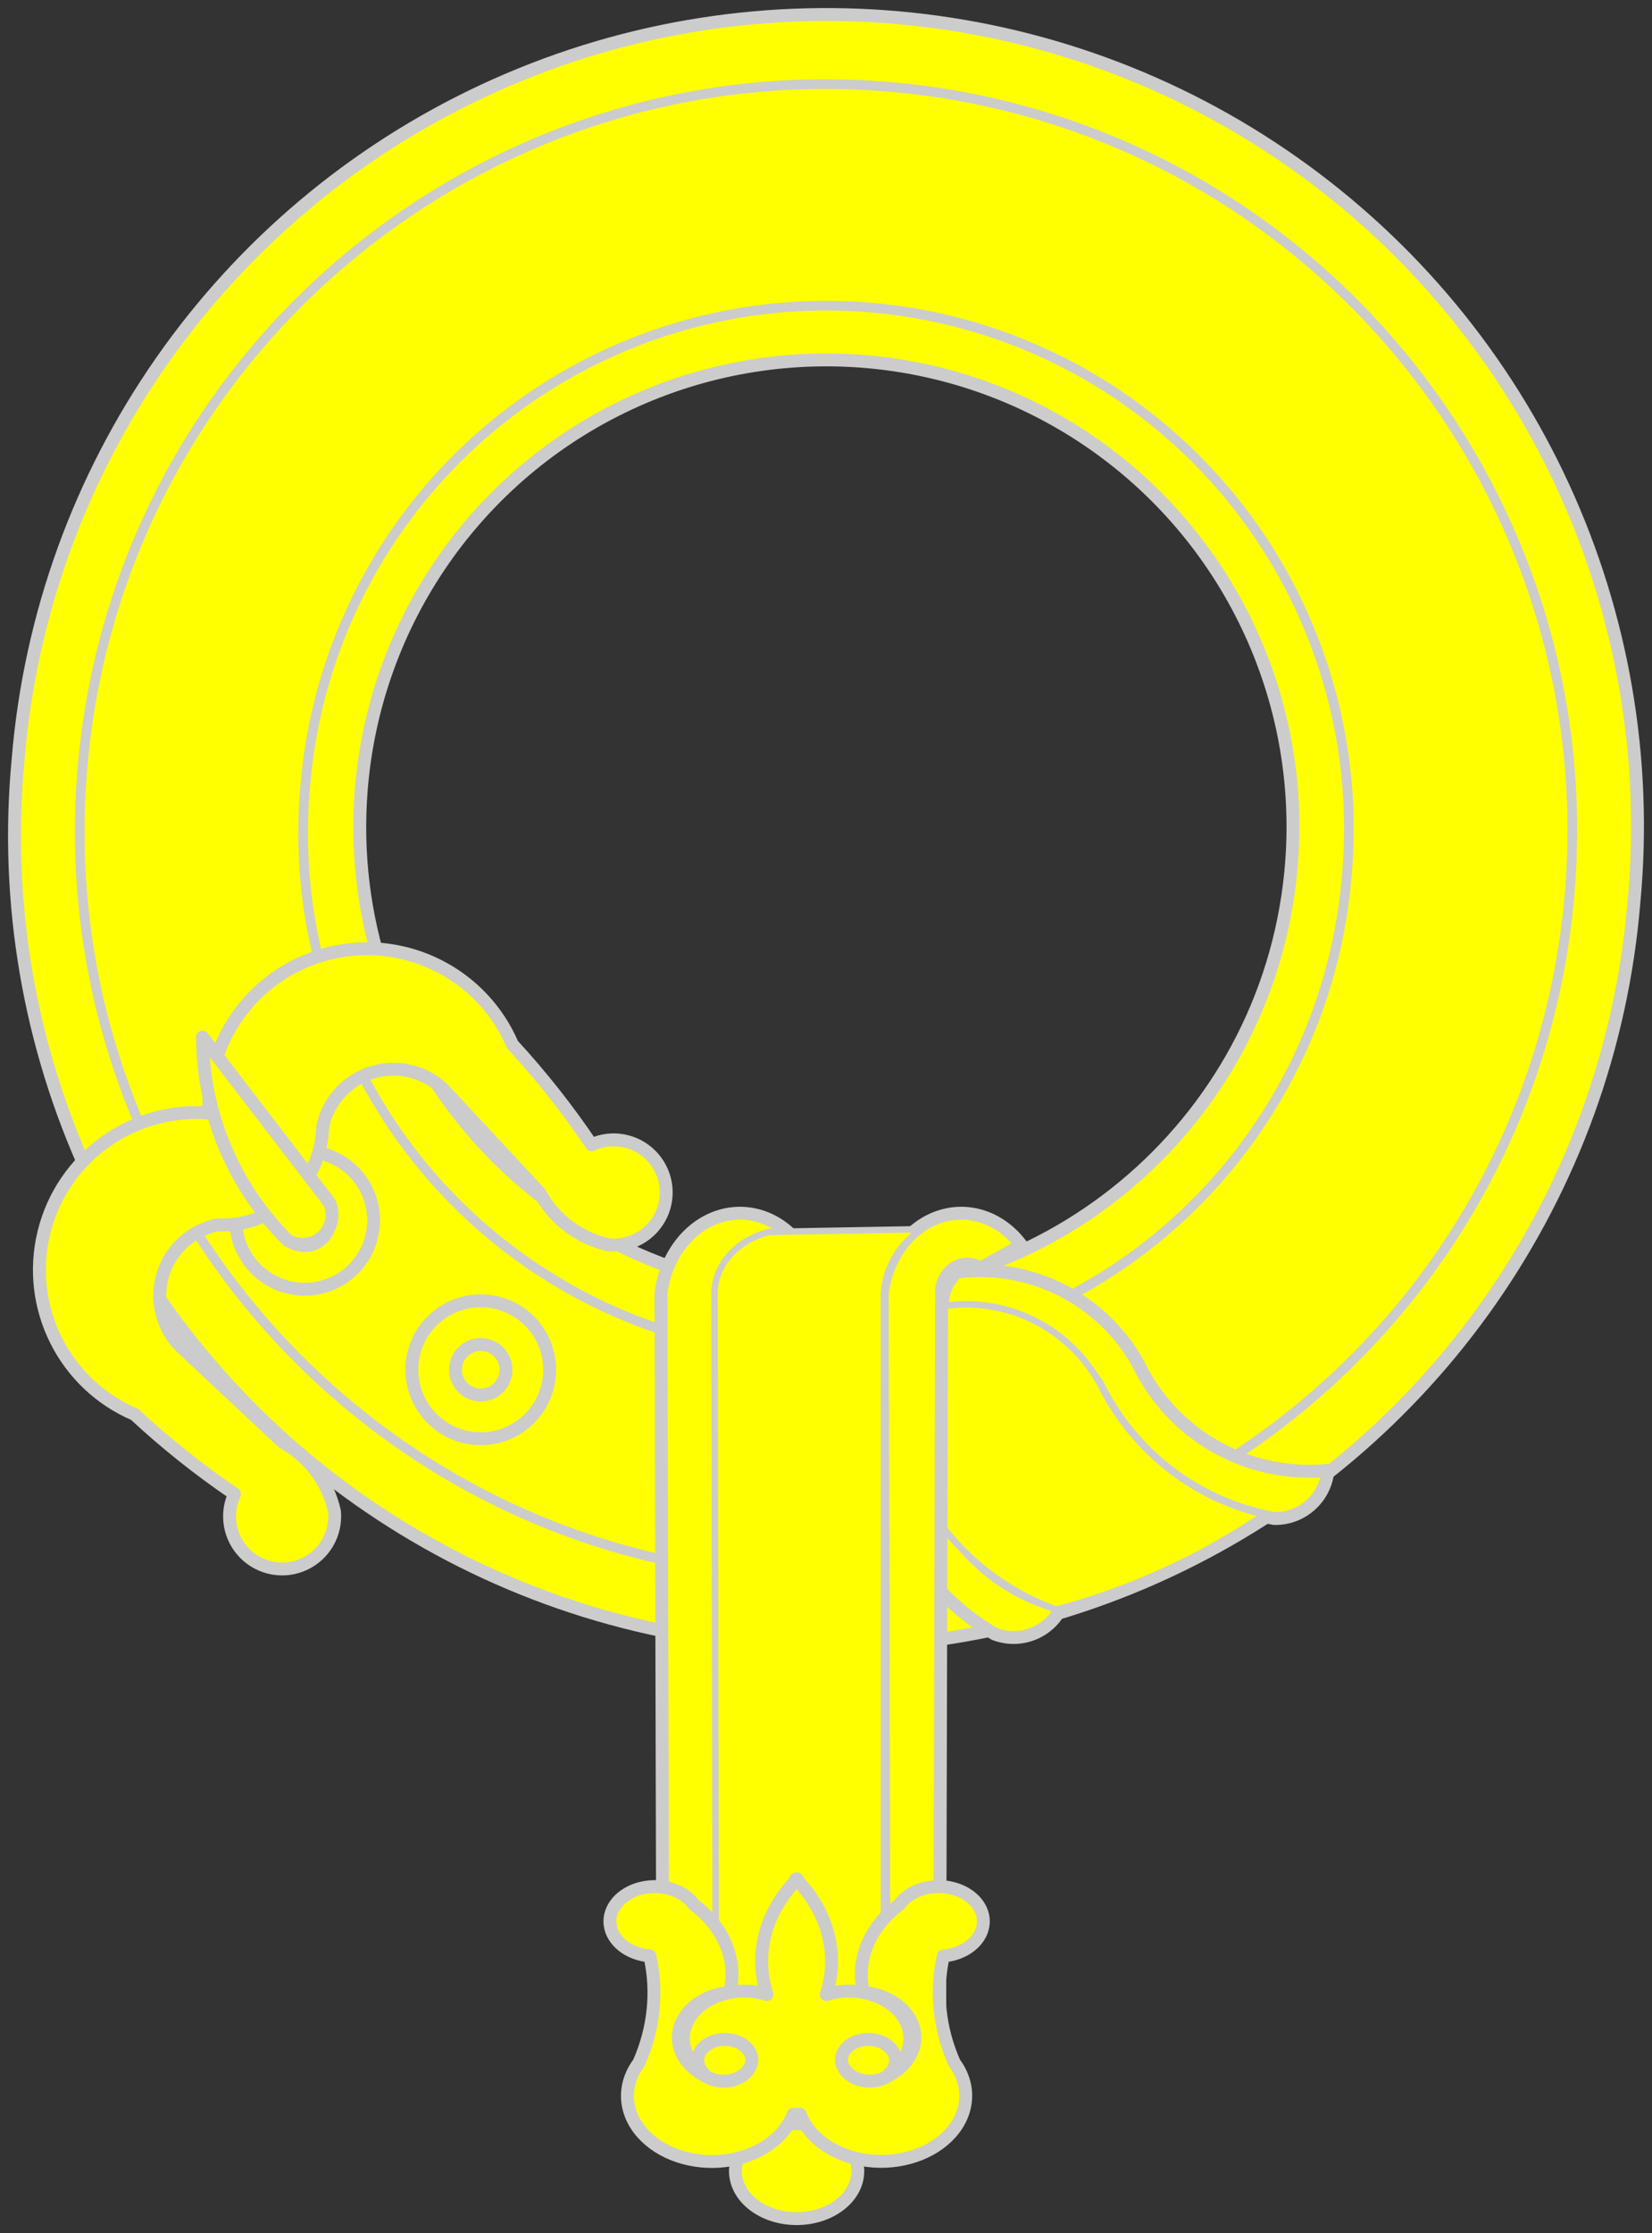 <?xml version="1.0" encoding="UTF-8" standalone="no"?>
<!DOCTYPE svg PUBLIC "-//W3C//DTD SVG 1.1//EN" "http://www.w3.org/Graphics/SVG/1.1/DTD/svg11.dtd">
<svg xmlns:dc="http://purl.org/dc/elements/1.1/" xmlns:xl="http://www.w3.org/1999/xlink" version="1.1" xmlns="http://www.w3.org/2000/svg" viewBox="54 63 256.5 346.5" width="256.5" height="346.5">

  <rect x="54" y="63" width="256.5" height="346.5" fill="#333333" stroke="none"/>

  <g id="Garter" fill-opacity="1" stroke-dasharray="none" stroke="none" stroke-opacity="1" fill="#ffff00">
    <title>Garter</title>
    <g id="Garter: Layer 2" >
      <title>Layer 2</title>
      <g id="Group_3">
        <g id="Graphic_22">
          <path d="M 101.168 184.691 C 98.452 213.73 111.479 242.004 135.317 258.808 C 159.156 275.613 190.163 278.38 216.6 266.063 C 243.038 253.745 260.866 228.225 263.335 199.164 C 266.051 170.124 253.024 141.85 229.186 125.046 C 205.347 108.241 174.34 105.474 147.903 117.791 C 121.465 130.109 103.637 155.629 101.168 184.691 Z M 110.095 185.487 C 112.181 159.537 128.031 136.701 151.613 125.67 C 175.195 114.64 202.883 117.111 224.139 132.143 C 245.394 147.175 256.95 172.457 254.407 198.367 C 250.524 237.939 215.472 266.985 175.868 263.451 C 136.264 259.916 106.91 225.121 110.095 185.487 Z" fill="#ff0000"/>
          <path d="M 101.168 184.691 C 98.452 213.73 111.479 242.004 135.317 258.808 C 159.156 275.613 190.163 278.38 216.6 266.063 C 243.038 253.745 260.866 228.225 263.335 199.164 C 266.051 170.124 253.024 141.85 229.186 125.046 C 205.347 108.241 174.34 105.474 147.903 117.791 C 121.465 130.109 103.637 155.629 101.168 184.691 Z M 110.095 185.487 C 112.181 159.537 128.031 136.701 151.613 125.67 C 175.195 114.64 202.883 117.111 224.139 132.143 C 245.394 147.175 256.95 172.457 254.407 198.367 C 250.524 237.939 215.472 266.985 175.868 263.451 C 136.264 259.916 106.91 225.121 110.095 185.487 Z" stroke="#cccccc" stroke-linecap="round" stroke-linejoin="round" stroke-width="2"/>
        </g>
        <g id="Graphic_21">
          <path d="M 56.819 180.734 C 52.537 225.7 72.665 269.515 109.568 295.56 C 146.472 321.606 194.499 325.892 235.431 306.793 C 276.364 287.695 303.933 248.136 307.681 203.123 C 311.964 158.157 291.835 114.342 254.932 88.296 C 218.028 62.251 170.001 57.964 129.069 77.063 C 88.136 96.162 60.567 135.72 56.819 180.734 Z M 67.092 181.651 C 72.769 118.049 128.93 71.091 192.532 76.767 C 256.133 82.444 303.091 138.605 297.415 202.207 C 291.739 265.808 235.578 312.766 171.976 307.09 C 108.374 301.413 61.416 245.253 67.092 181.651 Z" fill="#ff0000"/>
          <path d="M 56.819 180.734 C 52.537 225.7 72.665 269.515 109.568 295.56 C 146.472 321.606 194.499 325.892 235.431 306.793 C 276.364 287.695 303.933 248.136 307.681 203.123 C 311.964 158.157 291.835 114.342 254.932 88.296 C 218.028 62.251 170.001 57.964 129.069 77.063 C 88.136 96.162 60.567 135.72 56.819 180.734 Z M 67.092 181.651 C 72.769 118.049 128.93 71.091 192.532 76.767 C 256.133 82.444 303.091 138.605 297.415 202.207 C 291.739 265.808 235.578 312.766 171.976 307.09 C 108.374 301.413 61.416 245.253 67.092 181.651 Z" stroke="#cccccc" stroke-linecap="round" stroke-linejoin="round" stroke-width="2"/>
        </g>
        <g id="Graphic_20">
          <path d="M 67.092 181.651 C 61.415 245.253 108.373 301.414 171.975 307.091 C 235.577 312.767 291.738 265.809 297.414 202.207 C 303.09 138.605 256.132 82.444 192.531 76.768 C 128.929 71.092 72.768 118.05 67.092 181.651 Z M 101.166 184.692 C 103.635 155.631 121.463 130.111 147.9 117.793 C 174.338 105.476 205.345 108.243 229.184 125.048 C 253.022 141.852 266.049 170.126 263.332 199.165 C 260.863 228.227 243.036 253.747 216.598 266.065 C 190.161 278.382 159.153 275.615 135.315 258.81 C 111.476 242.006 98.45 213.732 101.166 184.692 Z" fill="#ff0000"/>
          <path d="M 67.092 181.651 C 61.415 245.253 108.373 301.414 171.975 307.091 C 235.577 312.767 291.738 265.809 297.414 202.207 C 303.09 138.605 256.132 82.444 192.531 76.768 C 128.929 71.092 72.768 118.05 67.092 181.651 Z M 101.166 184.692 C 103.635 155.631 121.463 130.111 147.9 117.793 C 174.338 105.476 205.345 108.243 229.184 125.048 C 253.022 141.852 266.049 170.126 263.332 199.165 C 260.863 228.227 243.036 253.747 216.598 266.065 C 190.161 278.382 159.153 275.615 135.315 258.81 C 111.476 242.006 98.45 213.732 101.166 184.692 Z" stroke="#cccccc" stroke-linecap="round" stroke-linejoin="round" stroke-width="1"/>
        </g>
        <g id="Graphic_19">
          <path d="M 117.987 274.586 C 118.512 268.701 123.709 264.356 129.595 264.881 C 135.48 265.406 139.825 270.603 139.3 276.489 C 138.96 280.296 136.615 283.632 133.148 285.242 C 129.681 286.851 125.619 286.489 122.492 284.291 C 119.364 282.093 117.647 278.394 117.987 274.586 Z" fill="#ff0000"/>
          <path d="M 117.987 274.586 C 118.512 268.701 123.709 264.356 129.595 264.881 C 135.48 265.406 139.825 270.603 139.3 276.489 C 138.96 280.296 136.615 283.632 133.148 285.242 C 129.681 286.851 125.619 286.489 122.492 284.291 C 119.364 282.093 117.647 278.394 117.987 274.586 Z" stroke="#cccccc" stroke-linecap="round" stroke-linejoin="round" stroke-width="2"/>
        </g>
        <g id="Graphic_18">
          <path d="M 124.739 275.186 C 124.931 273.03 126.835 271.438 128.991 271.63 C 131.148 271.823 132.74 273.727 132.547 275.883 C 132.423 277.278 131.563 278.5 130.293 279.09 C 129.023 279.68 127.535 279.547 126.389 278.742 C 125.243 277.936 124.614 276.581 124.739 275.186 Z" fill="#ff0000"/>
          <path d="M 124.739 275.186 C 124.931 273.03 126.835 271.438 128.991 271.63 C 131.148 271.823 132.74 273.727 132.547 275.883 C 132.423 277.278 131.563 278.5 130.293 279.09 C 129.023 279.68 127.535 279.547 126.389 278.742 C 125.243 277.936 124.614 276.581 124.739 275.186 Z" stroke="#cccccc" stroke-linecap="round" stroke-linejoin="round" stroke-width="2"/>
        </g>
        <g id="Graphic_17">
          <path d="M 90.647 253.262 C 90.143 247.375 94.506 242.193 100.393 241.688 C 106.281 241.184 111.462 245.547 111.967 251.434 C 112.293 255.243 110.563 258.936 107.428 261.123 C 104.294 263.31 100.23 263.658 96.769 262.037 C 93.307 260.415 90.974 257.07 90.647 253.262 Z" fill="#ff0000"/>
          <path d="M 90.647 253.262 C 90.143 247.375 94.506 242.193 100.393 241.688 C 106.281 241.184 111.462 245.547 111.967 251.434 C 112.293 255.243 110.563 258.936 107.428 261.123 C 104.294 263.31 100.23 263.658 96.769 262.037 C 93.307 260.415 90.974 257.07 90.647 253.262 Z" stroke="#cccccc" stroke-linecap="round" stroke-linejoin="round" stroke-width="2"/>
        </g>
        <g id="Graphic_16">
          <path d="M 97.401 252.68 C 97.216 250.523 98.814 248.625 100.971 248.44 C 103.128 248.255 105.026 249.854 105.211 252.011 C 105.331 253.406 104.697 254.759 103.549 255.56 C 102.4 256.361 100.911 256.489 99.643 255.895 C 98.375 255.301 97.52 254.076 97.401 252.68 Z" fill="#ff0000"/>
          <path d="M 97.401 252.68 C 97.216 250.523 98.814 248.625 100.971 248.44 C 103.128 248.255 105.026 249.854 105.211 252.011 C 105.331 253.406 104.697 254.759 103.549 255.56 C 102.4 256.361 100.911 256.489 99.643 255.895 C 98.375 255.301 97.52 254.076 97.401 252.68 Z" stroke="#cccccc" stroke-linecap="round" stroke-linejoin="round" stroke-width="2"/>
        </g>
        <g id="Graphic_15">
          <path d="M 86.429 235.702 C 74.518 234.771 63.684 242.598 60.827 254.198 C 57.969 265.798 63.928 277.762 74.908 282.47 C 79.757 286.971 84.941 291.097 90.415 294.813 C 88.952 297.928 89.6 301.626 92.035 304.059 C 94.469 306.491 98.168 307.135 101.282 305.669 C 104.396 304.203 106.256 300.941 105.932 297.515 C 104.933 292.956 102.014 289.05 97.925 286.8 L 81.884 271.781 C 79.069 268.818 78.087 264.56 79.32 260.665 C 80.553 256.769 83.806 253.851 87.813 253.048 C 91.997 253.243 96.083 251.742 99.146 248.885 C 102.21 246.029 103.993 242.058 104.091 237.87 C 104.91 233.868 107.84 230.627 111.74 229.409 C 115.639 228.192 119.893 229.189 122.844 232.014 L 137.807 248.1 C 140.043 252.202 143.942 255.138 148.502 256.152 C 151.924 256.479 155.184 254.628 156.656 251.521 C 158.128 248.415 157.496 244.719 155.076 242.278 C 152.655 239.837 148.965 239.173 145.846 240.619 C 142.151 235.135 138.046 229.939 133.565 225.076 C 128.89 214.202 117.129 208.205 105.582 210.808 C 94.036 213.411 85.985 223.875 86.429 235.702 Z" fill="#ff0000"/>
          <path d="M 86.429 235.702 C 74.518 234.771 63.684 242.598 60.827 254.198 C 57.969 265.798 63.928 277.762 74.908 282.47 C 79.757 286.971 84.941 291.097 90.415 294.813 C 88.952 297.928 89.6 301.626 92.035 304.059 C 94.469 306.491 98.168 307.135 101.282 305.669 C 104.396 304.203 106.256 300.941 105.932 297.515 C 104.933 292.956 102.014 289.05 97.925 286.8 L 81.884 271.781 C 79.069 268.818 78.087 264.56 79.32 260.665 C 80.553 256.769 83.806 253.851 87.813 253.048 C 91.997 253.243 96.083 251.742 99.146 248.885 C 102.21 246.029 103.993 242.058 104.091 237.87 C 104.91 233.868 107.84 230.627 111.74 229.409 C 115.639 228.192 119.893 229.189 122.844 232.014 L 137.807 248.1 C 140.043 252.202 143.942 255.138 148.502 256.152 C 151.924 256.479 155.184 254.628 156.656 251.521 C 158.128 248.415 157.496 244.719 155.076 242.278 C 152.655 239.837 148.965 239.173 145.846 240.619 C 142.151 235.135 138.046 229.939 133.565 225.076 C 128.89 214.202 117.129 208.205 105.582 210.808 C 94.036 213.411 85.985 223.875 86.429 235.702 Z" stroke="#cccccc" stroke-linecap="round" stroke-linejoin="round" stroke-width="2"/>
        </g>
        <g id="Graphic_14">
          <path d="M 98.71 255.502 C 90.273 247.151 85.5 235.789 85.443 223.918 L 105.154 249.606 C 105.964 251.416 105.524 253.541 104.061 254.88 C 102.598 256.219 100.441 256.469 98.71 255.502 Z" fill="#ff0000"/>
          <path d="M 98.71 255.502 C 90.273 247.151 85.5 235.789 85.443 223.918 L 105.154 249.606 C 105.964 251.416 105.524 253.541 104.061 254.88 C 102.598 256.219 100.441 256.469 98.71 255.502 Z" stroke="#cccccc" stroke-linecap="round" stroke-linejoin="round" stroke-width="2"/>
        </g>
        <g id="Graphic_13">
          <path d="M 174.065 263.336 C 185.674 265.746 194.655 274.964 196.763 286.631 C 197.948 298.996 206.769 309.286 218.808 312.346 C 216.987 316.249 212.458 318.078 208.437 316.537 C 197.955 310.431 191.018 299.688 189.766 287.623 C 187.348 278.392 180.26 271.11 171.098 268.444 Z" fill="#ff0000"/>
          <path d="M 174.065 263.336 C 185.674 265.746 194.655 274.964 196.763 286.631 C 197.948 298.996 206.769 309.286 218.808 312.346 C 216.987 316.249 212.458 318.078 208.437 316.537 C 197.955 310.431 191.018 299.688 189.766 287.623 C 187.348 278.392 180.26 271.11 171.098 268.444 Z" stroke="#cccccc" stroke-linecap="round" stroke-linejoin="round" stroke-width="2"/>
        </g>
        <g id="Graphic_12">
          <path d="M 202.563 260.384 C 213.936 258.92 225.059 264.51 230.669 274.511 C 236.012 285.725 247.82 292.377 260.18 291.136 C 259.803 295.425 256.173 298.694 251.868 298.62 C 239.932 296.466 229.743 288.744 224.441 277.836 C 219.01 269.987 209.855 265.568 200.331 266.199 C 200.131 264.019 200.955 261.87 202.563 260.384 Z" fill="#ff0000"/>
          <path d="M 202.563 260.384 C 213.936 258.92 225.059 264.51 230.669 274.511 C 236.012 285.725 247.82 292.377 260.18 291.136 C 259.803 295.425 256.173 298.694 251.868 298.62 C 239.932 296.466 229.743 288.744 224.441 277.836 C 219.01 269.987 209.855 265.568 200.331 266.199 C 200.131 264.019 200.955 261.87 202.563 260.384 Z" stroke="#cccccc" stroke-linecap="round" stroke-linejoin="round" stroke-width="2"/>
        </g>
        <g id="Graphic_11">
          <path d="M 199.607 265.787 C 209.915 263.859 220.265 268.927 225.061 278.252 C 230.142 288.245 239.386 295.474 250.309 297.995 C 240.452 304.708 229.526 309.698 217.998 312.75 C 207.793 309.085 199.582 301.326 195.344 291.345 Z" fill="#ff0000"/>
          <path d="M 199.607 265.787 C 209.915 263.859 220.265 268.927 225.061 278.252 C 230.142 288.245 239.386 295.474 250.309 297.995 C 240.452 304.708 229.526 309.698 217.998 312.75 C 207.793 309.085 199.582 301.326 195.344 291.345 Z" stroke="#cccccc" stroke-linecap="round" stroke-linejoin="round" stroke-width="1"/>
        </g>
        <g id="Graphic_10">
          <path d="M 199.874 388.625 L 200.194 262.877 C 200.47 261.391 201.324 260.166 202.509 259.556 C 203.693 258.947 205.075 259.021 206.252 259.758 L 212.592 256.227 C 209.407 251.947 204.389 250.234 199.744 251.841 C 195.098 253.449 191.676 258.082 190.98 263.704 L 191.299 388.625 Z" fill="#ff0000"/>
          <path d="M 199.874 388.625 L 200.194 262.877 C 200.47 261.391 201.324 260.166 202.509 259.556 C 203.693 258.947 205.075 259.021 206.252 259.758 L 212.592 256.227 C 209.407 251.947 204.389 250.234 199.744 251.841 C 195.098 253.449 191.676 258.082 190.98 263.704 L 191.299 388.625 Z" stroke="#cccccc" stroke-linecap="round" stroke-linejoin="round" stroke-width="2"/>
        </g>
        <g id="Graphic_9">
          <path d="M 165.517 388.625 L 165.836 262.877 C 165.956 261.66 166.677 260.642 167.675 260.282 C 168.672 259.922 169.757 260.287 170.439 261.214 L 178.234 256.227 C 175.049 251.947 170.031 250.234 165.386 251.841 C 160.74 253.449 157.318 258.082 156.622 263.704 L 156.942 388.625 Z" fill="#ff0000"/>
          <path d="M 165.517 388.625 L 165.836 262.877 C 165.956 261.66 166.677 260.642 167.675 260.282 C 168.672 259.922 169.757 260.287 170.439 261.214 L 178.234 256.227 C 175.049 251.947 170.031 250.234 165.386 251.841 C 160.74 253.449 157.318 258.082 156.622 263.704 L 156.942 388.625 Z" stroke="#cccccc" stroke-linecap="round" stroke-linejoin="round" stroke-width="2"/>
        </g>
        <g id="Graphic_8">
          <path d="M 191.231 388.625 L 191.231 264.956 C 191.022 260.687 193.116 256.566 196.935 253.733 L 173.373 254.147 C 168.362 255.44 164.941 259.316 164.935 263.708 L 165.162 388.625 Z" fill="#ff0000"/>
          <path d="M 191.231 388.625 L 191.231 264.956 C 191.022 260.687 193.116 256.566 196.935 253.733 L 173.373 254.147 C 168.362 255.44 164.941 259.316 164.935 263.708 L 165.162 388.625 Z" stroke="#cccccc" stroke-linecap="round" stroke-linejoin="round" stroke-width="1"/>
        </g>
        <g id="Group_4">
          <g id="Graphic_7">
            <ellipse cx="177.688" cy="399.881" rx="9.498" ry="7.368" fill="#ff0000"/>
            <ellipse cx="177.688" cy="399.881" rx="9.498" ry="7.368" stroke="#cccccc" stroke-linecap="round" stroke-linejoin="round" stroke-width="2"/>
          </g>
          <g id="Graphic_6">
            <path d="M 190.906 391.053 C 192.865 391.053 194.745 390.275 196.131 388.889 C 197.517 387.503 198.295 385.624 198.294 383.664 C 198.295 381.704 197.517 379.824 196.131 378.439 C 194.745 377.053 192.865 376.275 190.906 376.275 L 164.469 376.275 C 162.509 376.275 160.629 377.053 159.243 378.439 C 157.858 379.824 157.079 381.704 157.08 383.664 C 157.079 385.624 157.858 387.503 159.243 388.889 C 160.629 390.275 162.509 391.053 164.469 391.053 Z" fill="#ff0000"/>
            <path d="M 190.906 391.053 C 192.865 391.053 194.745 390.275 196.131 388.889 C 197.517 387.503 198.295 385.624 198.294 383.664 C 198.295 381.704 197.517 379.824 196.131 378.439 C 194.745 377.053 192.865 376.275 190.906 376.275 L 164.469 376.275 C 162.509 376.275 160.629 377.053 159.243 378.439 C 157.858 379.824 157.079 381.704 157.08 383.664 C 157.079 385.624 157.858 387.503 159.243 388.889 C 160.629 390.275 162.509 391.053 164.469 391.053 Z" stroke="#cccccc" stroke-linecap="round" stroke-linejoin="round" stroke-width=".5"/>
          </g>
          <g id="Graphic_5">
            <path d="M 177.792 354.767 L 177.792 354.545 C 177.758 354.582 177.723 354.619 177.689 354.656 C 177.652 354.619 177.615 354.582 177.578 354.545 L 177.586 354.767 C 172.743 359.847 171.092 366.344 173.086 372.47 C 168.827 371.147 163.958 372.386 161.535 375.408 C 159.113 378.431 159.837 382.366 163.251 384.743 C 162.13 383.65 162.028 382.125 162.999 380.948 C 163.971 379.772 165.799 379.205 167.548 379.538 C 169.297 379.872 170.578 381.031 170.736 382.423 C 170.783 383.774 169.793 385.02 168.215 385.595 C 166.637 386.17 164.77 385.966 163.458 385.075 C 160.251 383.455 158.692 380.452 159.554 377.56 C 160.416 374.668 163.517 372.501 167.315 372.137 C 168.512 367.164 166.424 362.057 161.752 358.527 C 160.162 356.284 156.759 355.216 153.605 355.97 C 150.452 356.724 148.415 359.093 148.729 361.641 C 149.043 364.189 151.621 366.216 154.902 366.492 C 156.143 372.047 155.555 377.755 153.195 383.088 C 150.647 386.489 150.853 390.725 153.724 393.968 C 156.595 397.212 161.618 398.882 166.626 398.258 C 171.634 397.635 175.731 394.83 177.15 391.053 L 178.221 391.053 C 179.648 394.822 183.743 397.619 188.745 398.239 C 193.747 398.86 198.762 397.192 201.633 393.955 C 204.504 390.718 204.718 386.489 202.183 383.088 C 199.82 377.756 199.231 372.048 200.469 366.492 C 203.751 366.218 206.333 364.193 206.649 361.644 C 206.966 359.095 204.93 356.725 201.775 355.97 C 198.621 355.215 195.217 356.283 193.627 358.527 C 188.954 362.057 186.867 367.164 188.063 372.137 C 191.86 372.503 194.958 374.67 195.819 377.562 C 196.679 380.454 195.119 383.455 191.912 385.075 C 190.6 385.962 188.736 386.164 187.161 385.589 C 185.586 385.014 184.598 383.772 184.642 382.423 C 184.8 381.031 186.082 379.872 187.83 379.538 C 189.579 379.205 191.408 379.772 192.379 380.948 C 193.35 382.125 193.249 383.65 192.127 384.743 C 195.547 382.366 196.273 378.427 193.847 375.402 C 191.421 372.377 186.545 371.141 182.285 372.47 C 184.281 366.345 182.632 359.848 177.792 354.767 Z" fill="#ff0000"/>
            <path d="M 177.792 354.767 L 177.792 354.545 C 177.758 354.582 177.723 354.619 177.689 354.656 C 177.652 354.619 177.615 354.582 177.578 354.545 L 177.586 354.767 C 172.743 359.847 171.092 366.344 173.086 372.47 C 168.827 371.147 163.958 372.386 161.535 375.408 C 159.113 378.431 159.837 382.366 163.251 384.743 C 162.13 383.65 162.028 382.125 162.999 380.948 C 163.971 379.772 165.799 379.205 167.548 379.538 C 169.297 379.872 170.578 381.031 170.736 382.423 C 170.783 383.774 169.793 385.02 168.215 385.595 C 166.637 386.17 164.77 385.966 163.458 385.075 C 160.251 383.455 158.692 380.452 159.554 377.56 C 160.416 374.668 163.517 372.501 167.315 372.137 C 168.512 367.164 166.424 362.057 161.752 358.527 C 160.162 356.284 156.759 355.216 153.605 355.97 C 150.452 356.724 148.415 359.093 148.729 361.641 C 149.043 364.189 151.621 366.216 154.902 366.492 C 156.143 372.047 155.555 377.755 153.195 383.088 C 150.647 386.489 150.853 390.725 153.724 393.968 C 156.595 397.212 161.618 398.882 166.626 398.258 C 171.634 397.635 175.731 394.83 177.15 391.053 L 178.221 391.053 C 179.648 394.822 183.743 397.619 188.745 398.239 C 193.747 398.86 198.762 397.192 201.633 393.955 C 204.504 390.718 204.718 386.489 202.183 383.088 C 199.82 377.756 199.231 372.048 200.469 366.492 C 203.751 366.218 206.333 364.193 206.649 361.644 C 206.966 359.095 204.93 356.725 201.775 355.97 C 198.621 355.215 195.217 356.283 193.627 358.527 C 188.954 362.057 186.867 367.164 188.063 372.137 C 191.86 372.503 194.958 374.67 195.819 377.562 C 196.679 380.454 195.119 383.455 191.912 385.075 C 190.6 385.962 188.736 386.164 187.161 385.589 C 185.586 385.014 184.598 383.772 184.642 382.423 C 184.8 381.031 186.082 379.872 187.83 379.538 C 189.579 379.205 191.408 379.772 192.379 380.948 C 193.35 382.125 193.249 383.65 192.127 384.743 C 195.547 382.366 196.273 378.427 193.847 375.402 C 191.421 372.377 186.545 371.141 182.285 372.47 C 184.281 366.345 182.632 359.848 177.792 354.767 Z" stroke="#cccccc" stroke-linecap="round" stroke-linejoin="round" stroke-width="2"/>
          </g>
        </g>
      </g>
    </g>
  </g>
</svg>
